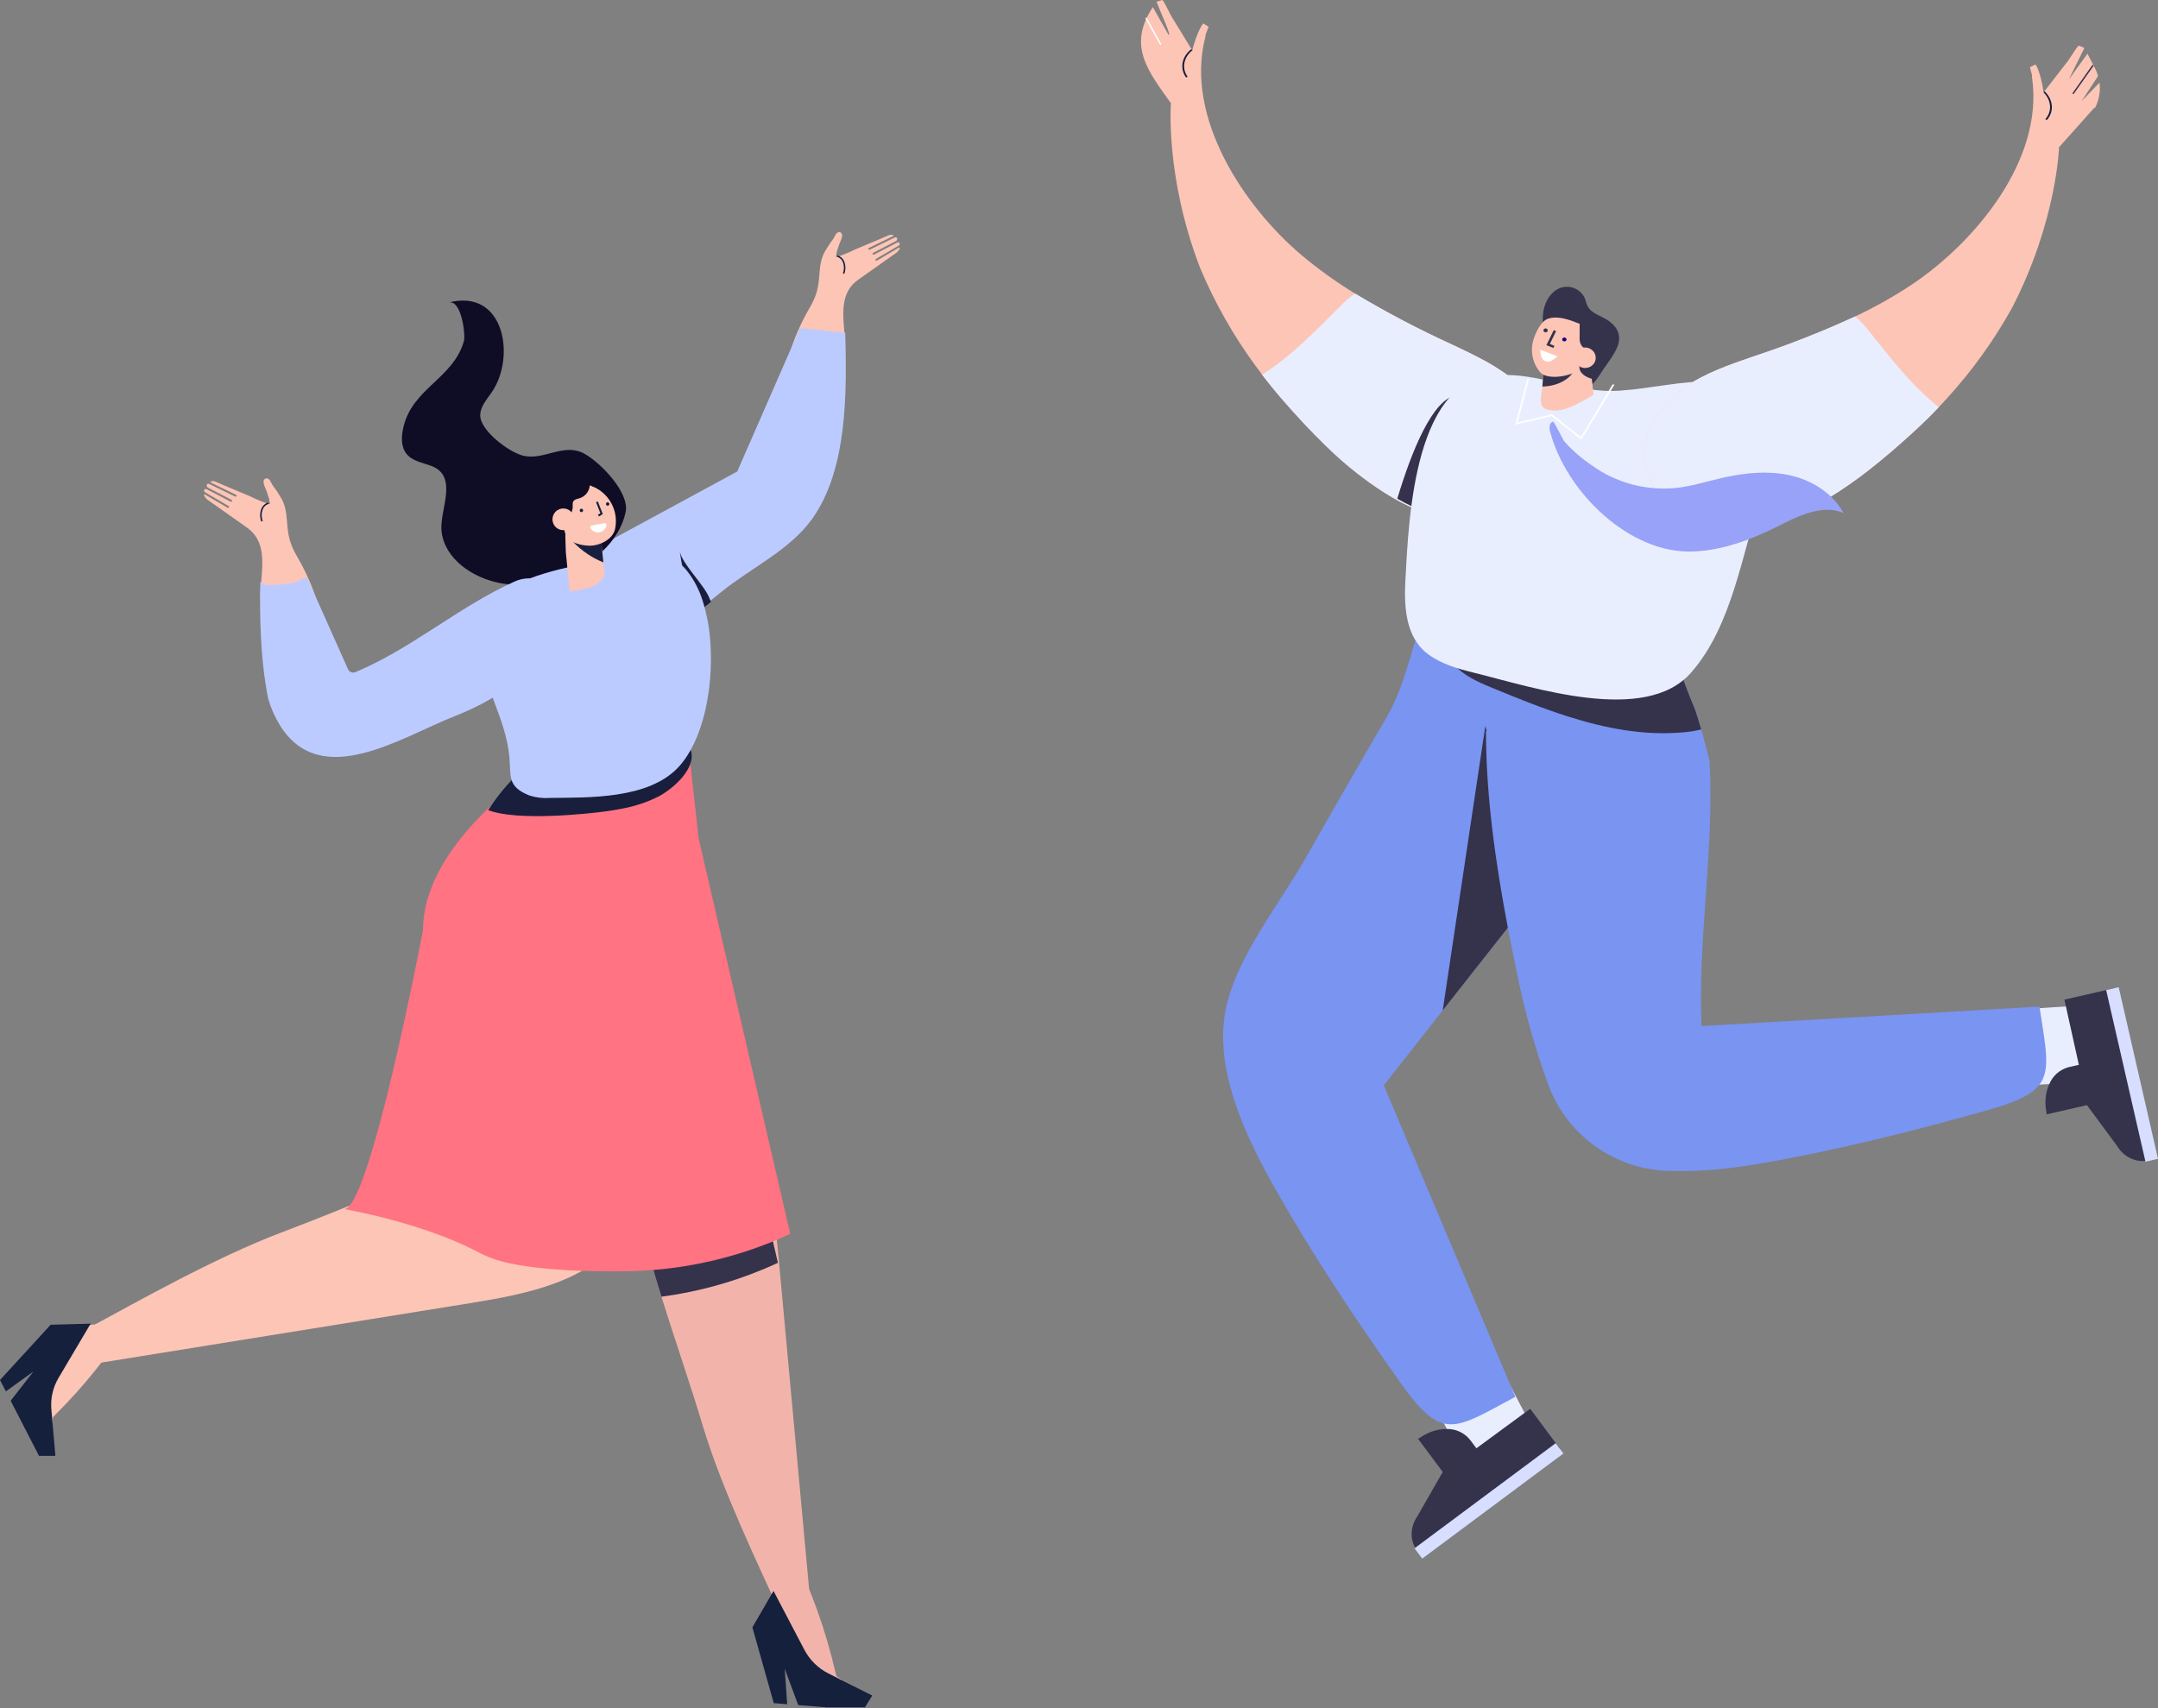 <svg width="240" height="190" viewBox="0 0 240 190" fill="none" xmlns="http://www.w3.org/2000/svg">
<rect x="0" y="0" width="240" height="190" fill="#808080" stroke="none"/>
<g clip-path="url(#clip0_2092_3673)">
<path d="M90.501 182.353C90.427 182.044 90.263 181.765 90.03 181.55C89.796 181.335 89.504 181.195 89.19 181.147C88.594 180.984 88.043 180.69 87.575 180.286C87.108 179.881 86.738 179.377 86.492 178.811C84.363 174.115 80.274 165.631 78.174 158.639C76.74 153.863 75.061 149.062 73.562 144.237C73.359 143.582 73.159 142.928 72.963 142.273C72.962 142.268 72.96 142.263 72.957 142.259C72.216 139.772 71.531 137.275 70.972 134.772C69.98 130.345 70.192 123.034 76.169 122.66C77.886 122.554 79.554 123.354 80.871 124.457C81.941 125.361 82.847 126.444 83.548 127.658C85.649 131.239 86.216 135.846 86.609 140.104C86.645 140.456 86.674 140.806 86.706 141.156C86.709 141.189 86.713 141.222 86.716 141.256C87.979 154.953 89.241 168.652 90.501 182.353Z" fill="#F2B4AA"/>
<path d="M86.514 140.463C85.973 140.714 85.43 140.956 84.88 141.184C81.257 142.694 77.451 143.72 73.56 144.236C73.356 143.582 73.157 142.927 72.961 142.272C72.96 142.267 72.958 142.262 72.955 142.258C72.214 139.771 71.529 137.274 70.97 134.771C69.978 130.344 70.19 123.033 76.168 122.659C77.884 122.553 79.552 123.353 80.869 124.456C81.939 125.36 82.845 126.443 83.546 127.657L86.514 140.463Z" fill="#35324C"/>
<path d="M95.234 188.951C95.237 188.953 95.241 188.954 95.245 188.955C95.236 188.96 95.227 188.962 95.219 188.967C95.063 189.117 94.877 189.231 94.673 189.301C94.142 189.475 93.566 189.452 93.051 189.235C91.364 189.241 89.625 188.975 88.72 187.73C88.18 186.986 88.087 186.055 87.958 185.169C87.907 184.847 87.853 184.52 87.785 184.197C87.609 183.231 87.24 182.311 86.701 181.491C86.362 181.005 85.933 180.56 85.746 180.012C85.629 179.641 85.599 179.247 85.659 178.862C85.694 178.579 85.749 178.298 85.824 178.022C85.885 177.774 85.958 177.53 86.044 177.291C86.219 176.696 86.559 176.162 87.024 175.752C87.19 175.619 87.376 175.512 87.574 175.435C87.909 175.323 88.267 175.295 88.616 175.355C88.965 175.414 89.294 175.558 89.574 175.775C89.626 175.898 89.68 176.023 89.729 176.148C89.91 176.576 90.085 177.004 90.254 177.431C90.265 177.455 90.274 177.479 90.282 177.504C91.145 179.703 91.877 181.951 92.474 184.236C92.616 184.772 92.747 185.307 92.871 185.844C92.902 185.965 92.928 186.089 92.964 186.214C92.984 186.285 92.999 186.353 93.024 186.423C93.377 186.71 93.759 186.958 94.165 187.163C94.751 187.456 95.494 187.809 95.48 188.421C95.469 188.623 95.381 188.813 95.234 188.951Z" fill="#F2B4AA"/>
<path d="M91.918 189.91L88.776 189.662L88.745 189.579L87.269 185.608L87.547 189.563L86.055 189.445L83.676 181.012L86.026 176.961L86.108 177.117L89.453 183.501C90.049 184.64 90.986 185.563 92.133 186.141L94.655 187.414L97.004 188.601L96.401 189.577L96.197 189.909L91.918 189.91Z" fill="#15203D"/>
<path d="M6.283 152.368L52.452 144.925C58.662 143.924 65.526 142.538 69.223 137.447C70.337 135.914 71.094 134.021 70.848 132.142C69.99 125.595 61.938 125.908 57.147 127.33C48.457 129.909 39.945 133.838 31.451 137.032C23.921 139.864 14.902 144.994 9.902 147.685C9.297 147.998 8.771 148.443 8.361 148.987C7.952 149.531 7.67 150.16 7.536 150.828C7.507 151.181 7.372 151.517 7.148 151.792C6.925 152.067 6.623 152.268 6.283 152.368Z" fill="#FDC5B6"/>
<path d="M4.937 160.706C4.937 160.708 4.937 160.714 4.939 160.717C4.931 160.712 4.925 160.706 4.916 160.701C4.718 160.651 4.532 160.557 4.373 160.427C3.967 160.085 3.698 159.607 3.616 159.082C2.767 157.72 2.112 156.18 2.666 154.825C2.999 154.015 3.704 153.475 4.356 152.927C4.591 152.725 4.829 152.518 5.056 152.301C5.748 151.676 6.308 150.917 6.701 150.07C6.871 149.536 7.112 149.027 7.42 148.558C7.662 148.277 7.965 148.056 8.306 147.912C8.553 147.799 8.808 147.703 9.069 147.626C9.299 147.551 9.533 147.488 9.77 147.437C10.339 147.281 10.941 147.29 11.506 147.461C11.697 147.529 11.876 147.625 12.038 147.747C12.296 147.963 12.498 148.239 12.625 148.55C12.751 148.862 12.799 149.201 12.764 149.535C12.691 149.64 12.617 149.744 12.54 149.847C12.285 150.208 12.026 150.564 11.765 150.914C11.751 150.935 11.736 150.955 11.72 150.973C10.373 152.771 8.922 154.488 7.373 156.114C7.01 156.497 6.643 156.87 6.271 157.24C6.188 157.325 6.101 157.409 6.018 157.5C5.972 157.551 5.924 157.6 5.879 157.653C5.823 158.082 5.814 158.515 5.851 158.946C5.908 159.567 5.993 160.345 5.492 160.639C5.323 160.732 5.124 160.756 4.937 160.706Z" fill="#FDC5B6"/>
<path d="M5.712 156.764C5.606 155.547 5.884 154.327 6.506 153.275L10.081 147.231L5.629 147.356L0 153.5L0.651 154.765L3.71 152.563L1.187 155.808L4.338 161.938L6.16 161.936L5.712 156.764Z" fill="#15203D"/>
<path d="M77.701 93.274L76.599 83.297L62.843 83.258L60.035 85.314C60.035 85.314 47.042 93.536 47.042 103.471C47.042 103.471 46.125 108.3 44.838 114.146C44.642 115.039 44.435 115.956 44.223 116.884C43.571 119.736 42.855 122.685 42.135 125.335C41.969 125.937 41.804 126.528 41.638 127.095C40.41 131.34 39.2 134.454 38.289 134.49C38.289 134.49 38.919 134.596 39.964 134.819H39.965C40.438 134.921 40.996 135.044 41.619 135.194C44.769 135.946 49.581 137.321 53.448 139.419C54.6 139.987 55.828 140.384 57.094 140.599C60.546 141.287 65.168 141.454 69.443 141.41C75.216 141.355 80.924 140.187 86.255 137.968C86.804 137.74 87.349 137.499 87.888 137.247L77.701 93.274Z" fill="#FF7382"/>
<path d="M76.876 84.602C76.674 85.555 75.925 86.552 74.987 87.367C74.917 87.43 74.844 87.491 74.771 87.551C74.346 87.908 73.889 88.227 73.408 88.504C72.088 89.19 70.673 89.674 69.209 89.941C68.594 90.067 67.972 90.166 67.35 90.252C65.292 90.535 57.502 91.353 54.299 90.114C54.613 89.622 54.947 89.141 55.3 88.669C57.84 85.283 61.574 82.501 65.691 81.599C66.854 81.442 68.025 81.344 69.199 81.307C69.887 81.283 70.576 81.277 71.259 81.285C72.445 81.244 73.629 81.401 74.762 81.75C76.602 82.416 77.115 83.482 76.876 84.602Z" fill="#191E3D"/>
<path d="M99.791 26.501C99.778 26.483 99.762 26.467 99.744 26.454C99.739 26.444 99.734 26.435 99.728 26.426L99.791 26.501Z" fill="#FDC5B6"/>
<path d="M88.035 41.897C90.006 44.285 93.819 41.302 93.976 39.102C94.165 36.459 92.787 32.992 95.456 31.104C96.799 30.154 98.143 29.205 99.486 28.256C99.746 28.106 99.955 27.882 100.085 27.611C100.006 27.552 100.066 27.597 99.987 27.538L97.531 28.981C97.517 28.989 97.501 28.994 97.486 28.996C97.47 28.998 97.454 28.997 97.438 28.992C97.414 28.983 97.393 28.968 97.378 28.946C97.371 28.935 97.365 28.922 97.363 28.908C97.361 28.894 97.361 28.88 97.365 28.867C97.368 28.853 97.374 28.84 97.382 28.829C97.391 28.818 97.401 28.809 97.414 28.802L99.949 27.314C99.992 27.29 100.024 27.252 100.042 27.207C100.059 27.161 100.059 27.111 100.043 27.065C100.035 27.042 100.022 27.021 100.005 27.004C99.988 26.986 99.968 26.973 99.945 26.964C99.922 26.954 99.898 26.951 99.874 26.952C99.849 26.953 99.825 26.959 99.804 26.97L97.204 28.317C97.177 28.331 97.146 28.333 97.117 28.325C97.09 28.317 97.067 28.299 97.053 28.275C97.046 28.263 97.041 28.25 97.039 28.236C97.038 28.222 97.039 28.208 97.043 28.195C97.047 28.181 97.053 28.169 97.062 28.159C97.071 28.148 97.082 28.139 97.095 28.133L99.627 26.821C99.66 26.805 99.689 26.783 99.712 26.756C99.736 26.728 99.754 26.696 99.765 26.662C99.776 26.627 99.78 26.591 99.776 26.555C99.773 26.519 99.762 26.484 99.745 26.452C99.71 26.423 99.668 26.405 99.623 26.4C99.579 26.395 99.533 26.402 99.493 26.422L96.721 27.773C96.695 27.785 96.665 27.787 96.637 27.779C96.609 27.771 96.586 27.752 96.572 27.728C96.565 27.715 96.561 27.702 96.559 27.688C96.558 27.674 96.56 27.66 96.564 27.646C96.569 27.633 96.576 27.621 96.585 27.61C96.594 27.6 96.606 27.591 96.619 27.586L99.321 26.268C99.334 26.261 99.344 26.25 99.351 26.237C99.357 26.224 99.36 26.21 99.358 26.196C99.356 26.181 99.35 26.168 99.34 26.157C99.33 26.147 99.317 26.139 99.303 26.136C99.145 26.097 98.98 26.111 98.83 26.175C97.597 26.709 96.353 27.222 95.115 27.741C94.498 28.048 93.861 28.314 93.209 28.537C93.127 28.563 93.042 28.575 92.957 28.573C93.002 28.39 93.036 28.205 93.057 28.019C93.141 27.729 93.249 27.441 93.334 27.181C93.431 26.884 93.805 26.266 93.591 25.957C93.559 25.907 93.513 25.866 93.458 25.842C93.403 25.818 93.343 25.811 93.284 25.821C92.958 25.86 92.869 26.292 92.707 26.514C92.344 26.999 92.01 27.505 91.707 28.03C91.109 29.129 91.19 30.299 91.029 31.488C90.859 32.743 90.485 33.492 89.824 34.624C89.085 35.892 86.977 40.202 87.875 41.669C87.923 41.749 87.976 41.825 88.035 41.897Z" fill="#FDC5B6"/>
<path d="M93.893 30.466L93.741 30.407C93.904 29.978 93.893 29.502 93.708 29.081C93.65 28.957 93.565 28.847 93.461 28.758C93.356 28.668 93.234 28.602 93.102 28.564L93.15 28.414C93.303 28.459 93.445 28.535 93.567 28.639C93.688 28.742 93.787 28.87 93.856 29.014C93.958 29.241 94.013 29.487 94.02 29.736C94.026 29.985 93.983 30.233 93.893 30.466Z" fill="#171F3D"/>
<path d="M90.292 57.758C87.811 61.197 83.573 63.138 80.27 65.803C79.92 66.084 79.57 66.367 79.22 66.649C78.795 66.993 78.37 67.337 77.944 67.681L76.204 69.083L73.49 71.273C72.566 72.019 71.448 72.488 70.268 72.626C69.088 72.765 67.893 72.566 66.82 72.054C65.748 71.542 64.843 70.737 64.208 69.732C63.574 68.727 63.236 67.563 63.234 66.375C63.234 65.861 63.297 65.349 63.419 64.85C63.48 64.601 63.555 64.355 63.646 64.115C63.724 63.91 63.813 63.71 63.912 63.514C64.27 62.8 64.764 62.163 65.367 61.638C65.724 61.325 66.115 61.053 66.532 60.827L66.929 60.612L68.368 59.832L79.041 54.046L81.991 52.446L88.097 38.484L88.948 36.537L88.955 36.521L88.969 36.491L93.914 37.014L93.947 37.017C93.967 36.996 93.985 36.974 94.002 36.951C94.178 43.553 94.284 52.225 90.292 57.758Z" fill="#BCCBFF"/>
<path d="M62.44 64.091C65.843 62.815 68.862 60.305 69.579 56.972C70.047 54.796 66.773 51.432 64.964 50.452C62.665 49.206 60.446 51.289 58.121 50.671C56.562 50.257 53.391 47.893 53.407 46.188C53.416 45.214 54.147 44.424 54.697 43.62C57.391 39.685 56.089 32.041 49.89 33.653C51.322 33.28 51.792 37.246 51.592 37.942C50.392 42.156 45.81 43.173 44.839 47.624C44.626 48.603 44.587 49.726 45.223 50.501C45.883 51.307 47.027 51.464 48 51.839C51.046 53.013 48.842 56.782 49.105 59.102C49.453 62.176 52.548 64.265 55.585 64.854C57.646 65.255 60.131 64.957 62.44 64.091Z" fill="#0F0C26"/>
<path d="M22.971 53.914C22.985 53.896 23.001 53.88 23.019 53.866C23.024 53.856 23.029 53.846 23.035 53.837L22.971 53.914Z" fill="#FDC5B6"/>
<path d="M35.117 69.824C33.08 72.29 29.141 69.209 28.978 66.935C28.784 64.205 30.207 60.622 27.449 58.672C26.061 57.69 24.673 56.709 23.285 55.73C23.016 55.575 22.801 55.342 22.666 55.063C22.748 55.002 22.686 55.048 22.768 54.987L25.306 56.478C25.32 56.487 25.336 56.492 25.352 56.494C25.369 56.496 25.385 56.495 25.401 56.49C25.426 56.481 25.448 56.464 25.463 56.442C25.471 56.431 25.476 56.417 25.479 56.403C25.481 56.389 25.481 56.374 25.478 56.36C25.474 56.346 25.468 56.333 25.459 56.322C25.451 56.31 25.44 56.301 25.427 56.294L22.808 54.756C22.764 54.732 22.73 54.693 22.713 54.646C22.695 54.599 22.694 54.548 22.711 54.5C22.719 54.477 22.733 54.455 22.75 54.437C22.768 54.418 22.789 54.404 22.812 54.395C22.836 54.385 22.861 54.381 22.886 54.382C22.912 54.384 22.936 54.39 22.959 54.402L25.645 55.793C25.673 55.806 25.704 55.809 25.734 55.801C25.762 55.793 25.786 55.774 25.801 55.749C25.808 55.737 25.813 55.723 25.815 55.709C25.816 55.695 25.815 55.68 25.811 55.667C25.807 55.653 25.8 55.64 25.791 55.629C25.782 55.618 25.77 55.609 25.757 55.603L23.141 54.248C23.107 54.231 23.077 54.209 23.053 54.18C23.028 54.152 23.01 54.119 22.998 54.083C22.987 54.048 22.983 54.01 22.986 53.973C22.99 53.935 23.001 53.899 23.019 53.867C23.055 53.837 23.099 53.818 23.145 53.813C23.191 53.807 23.238 53.815 23.28 53.836L26.144 55.231C26.171 55.244 26.202 55.246 26.231 55.238C26.259 55.229 26.283 55.21 26.298 55.184C26.305 55.172 26.308 55.158 26.31 55.143C26.311 55.129 26.309 55.115 26.305 55.101C26.3 55.088 26.293 55.075 26.283 55.064C26.274 55.054 26.262 55.045 26.249 55.039L23.457 53.677C23.443 53.671 23.431 53.66 23.423 53.647C23.415 53.633 23.412 53.618 23.414 53.602C23.416 53.587 23.423 53.572 23.434 53.561C23.446 53.55 23.46 53.543 23.476 53.541C23.638 53.501 23.81 53.515 23.964 53.582C25.24 54.133 26.524 54.664 27.803 55.199C28.441 55.517 29.099 55.792 29.772 56.022C29.857 56.049 29.945 56.061 30.033 56.058C29.986 55.869 29.951 55.678 29.929 55.485C29.843 55.186 29.73 54.889 29.643 54.62C29.543 54.313 29.157 53.674 29.378 53.356C29.41 53.303 29.459 53.261 29.515 53.236C29.572 53.211 29.635 53.203 29.696 53.214C30.032 53.254 30.125 53.7 30.292 53.93C30.668 54.431 31.013 54.954 31.326 55.496C31.943 56.63 31.859 57.841 32.026 59.07C32.203 60.366 32.588 61.14 33.271 62.31C34.035 63.619 36.213 68.073 35.284 69.589C35.234 69.671 35.178 69.75 35.117 69.824Z" fill="#FDC5B6"/>
<path d="M29.063 58.013L29.221 57.952C29.052 57.508 29.063 57.016 29.254 56.582C29.314 56.453 29.402 56.339 29.51 56.247C29.618 56.155 29.744 56.087 29.881 56.048L29.831 55.893C29.673 55.939 29.526 56.018 29.4 56.125C29.275 56.231 29.173 56.363 29.101 56.512C28.996 56.747 28.939 57.001 28.932 57.258C28.926 57.516 28.97 57.772 29.063 58.013Z" fill="#171F3D"/>
<path d="M59.009 64.334C58.39 64.307 57.773 64.429 57.211 64.692C50.995 67.497 45.81 72.133 39.525 74.765L39.519 74.767C39.37 74.83 39.202 74.832 39.052 74.773C38.901 74.715 38.779 74.6 38.711 74.453L34.155 64.235C33.937 64.31 33.717 64.375 33.495 64.432C32.748 65.028 31.116 65.017 30.235 65.066C30.022 65.102 29.804 65.096 29.594 65.046C29.384 64.997 29.186 64.905 29.012 64.778C28.992 64.756 28.973 64.734 28.955 64.71C28.863 68.121 28.926 73.319 29.837 77.764C30.139 78.785 30.573 79.763 31.129 80.671C35.685 88 44.601 82.002 50.576 79.659C50.815 79.566 51.053 79.468 51.29 79.368C54.313 78.095 57.212 76.376 59.129 73.799C60.413 72.066 63.279 64.587 59.009 64.334Z" fill="#BCCBFF"/>
<path d="M75.542 70.74C75.52 70.787 75.497 70.832 75.475 70.878C76.361 70.369 77.273 69.906 78.208 69.491C78.096 68.98 77.957 68.474 77.793 67.977C78.219 67.633 78.644 67.289 79.069 66.945C78.996 66.768 78.918 66.588 78.838 66.401C78.23 64.978 75.859 62.695 75.601 61.34C75.788 62.639 76.046 63.808 76.213 64.939C76.49 66.413 76.435 67.93 76.052 69.379C75.919 69.846 75.748 70.301 75.542 70.74Z" fill="#191E3D"/>
<path d="M75.513 85.263C72.195 88.917 65.483 88.702 61.111 88.754C60.35 88.811 59.585 88.716 58.86 88.477C56.365 87.469 56.847 86.303 56.65 84.183C56.437 81.936 55.67 79.96 54.938 77.993C53.952 75.342 53.031 72.709 53.638 69.455C54.158 66.672 56.724 65.082 59.708 64.057C60.804 63.69 61.918 63.381 63.047 63.132C63.149 63.109 63.248 63.086 63.35 63.064C64.664 62.773 65.935 62.54 67.036 62.317C67.489 62.225 67.913 62.133 68.299 62.041C70.401 61.537 72.713 61.053 74.641 62.032C75.365 62.417 75.997 62.956 76.492 63.611C76.879 64.113 77.215 64.651 77.496 65.219C77.739 65.709 77.947 66.216 78.118 66.736L78.123 66.75C78.637 68.373 78.938 70.056 79.02 71.756C79.316 76.703 78.18 82.328 75.513 85.263Z" fill="#BCCBFF"/>
<path d="M63.349 65.687L63.393 65.765C65.335 65.511 66.665 65.27 67.246 63.927L66.814 59.725L64.612 59.579L64.428 59.567L64.424 59.569L63.17 59.486L62.867 59.468L62.87 59.558L62.926 61.355V61.418L63.349 65.687Z" fill="#FDC5B6"/>
<path d="M63.238 59.717C64.27 60.972 65.6 61.949 67.105 62.558L66.822 59.793L64.786 59.749L64.589 59.746H64.584L63.238 59.717Z" fill="#171F3D"/>
<path d="M67.395 55.147C67.207 54.938 66.998 54.75 66.77 54.586C66.735 54.56 66.699 54.537 66.662 54.511C66.066 54.11 65.397 53.832 64.692 53.693C64.469 53.883 64.194 54.001 63.903 54.035C61.758 54.327 62.228 56.383 62.608 58.256C62.567 58.298 62.533 58.346 62.507 58.398C62.712 58.575 62.807 59.252 62.963 59.682C63.041 59.76 63.117 59.839 63.192 59.918C63.256 59.986 63.317 60.06 63.38 60.131C64.09 60.512 64.885 60.708 65.691 60.701C66.754 60.66 68.114 60.007 68.397 58.88C68.543 58.223 68.528 57.54 68.353 56.891C68.179 56.241 67.85 55.643 67.395 55.147Z" fill="#FDC5B6"/>
<path d="M66.609 57.446L66.495 57.261L66.771 57.092L66.287 55.859L66.489 55.78L67.039 57.182L66.609 57.446Z" fill="#15203D"/>
<path d="M67.65 56.237C67.697 56.218 67.735 56.182 67.755 56.135C67.775 56.089 67.776 56.036 67.758 55.989C67.74 55.942 67.703 55.904 67.657 55.883C67.61 55.863 67.558 55.862 67.51 55.88C67.463 55.899 67.425 55.935 67.405 55.982C67.385 56.028 67.383 56.081 67.401 56.128C67.42 56.175 67.457 56.213 67.503 56.234C67.55 56.254 67.603 56.255 67.65 56.237Z" fill="#171F3D"/>
<path d="M64.732 56.952C64.779 56.933 64.817 56.896 64.837 56.85C64.858 56.803 64.859 56.751 64.841 56.703C64.822 56.656 64.785 56.618 64.739 56.598C64.692 56.578 64.64 56.577 64.592 56.595C64.545 56.614 64.507 56.65 64.487 56.697C64.466 56.743 64.465 56.796 64.484 56.843C64.502 56.89 64.539 56.928 64.585 56.949C64.632 56.969 64.685 56.97 64.732 56.952Z" fill="#171F3D"/>
<path d="M67.856 54.258C67.638 54.354 67.403 54.403 67.165 54.4C66.618 54.362 66.084 54.215 65.595 53.968C65.573 54.309 65.445 54.634 65.229 54.898C65.013 55.162 64.721 55.352 64.392 55.442C64.246 55.471 64.103 55.517 63.967 55.579C63.552 55.815 63.743 56.179 63.683 56.531C63.578 57.047 63.422 57.551 63.216 58.036C63.048 58.569 62.758 59.055 62.368 59.454C62.169 59.65 61.916 59.781 61.642 59.831C61.368 59.88 61.085 59.846 60.83 59.732C60.511 59.528 60.279 59.212 60.181 58.846C59.426 56.515 61.577 53.67 63.876 53.332C65.219 53.179 66.575 53.478 67.728 54.183C67.771 54.207 67.813 54.231 67.856 54.258Z" fill="#0F0C26"/>
<path d="M61.525 58.206C61.612 58.428 61.763 58.62 61.959 58.756C62.155 58.893 62.387 58.968 62.626 58.972C62.865 58.977 63.099 58.91 63.3 58.782C63.501 58.653 63.66 58.467 63.755 58.248C63.851 58.029 63.879 57.787 63.837 57.552C63.795 57.317 63.684 57.1 63.518 56.928C63.353 56.755 63.14 56.636 62.907 56.586C62.673 56.535 62.43 56.554 62.208 56.641C62.06 56.699 61.925 56.785 61.811 56.895C61.697 57.005 61.606 57.137 61.542 57.282C61.479 57.427 61.445 57.584 61.442 57.742C61.439 57.901 61.467 58.059 61.525 58.206Z" fill="#FDC5B6"/>
<path d="M67.25 58.193C67.276 58.188 67.303 58.189 67.329 58.196C67.355 58.203 67.378 58.217 67.398 58.235C67.418 58.253 67.433 58.275 67.442 58.3C67.452 58.325 67.456 58.352 67.453 58.379C67.428 58.582 67.339 58.772 67.199 58.921C67.059 59.07 66.874 59.17 66.673 59.206C66.472 59.243 66.265 59.215 66.081 59.126C65.897 59.036 65.747 58.891 65.652 58.71C65.639 58.686 65.633 58.659 65.633 58.632C65.633 58.605 65.639 58.579 65.651 58.554C65.663 58.53 65.68 58.509 65.702 58.493C65.724 58.477 65.749 58.466 65.775 58.462L67.25 58.193Z" fill="white"/>
<path d="M220.887 120.974L218.436 112.691L233.386 111.71L232.035 120.347L220.887 120.974Z" fill="#E9EEFF"/>
<path d="M237.064 128.305C237.149 128.293 237.234 128.278 237.318 128.259C237.234 128.279 237.15 128.293 237.064 128.305Z" fill="#F8BD6C"/>
<path d="M238.76 129.106C238.736 129.11 238.712 129.113 238.689 129.116C238.634 129.123 238.579 129.129 238.524 129.134C238.498 129.136 238.472 129.138 238.446 129.14C238.387 129.143 238.329 129.144 238.271 129.144C238.251 129.144 238.232 129.144 238.212 129.144C238.138 129.142 238.063 129.138 237.989 129.13C237.963 129.128 237.938 129.124 237.913 129.12C237.863 129.115 237.814 129.108 237.766 129.099C237.732 129.094 237.699 129.087 237.667 129.08C237.626 129.072 237.586 129.063 237.547 129.053C237.507 129.043 237.476 129.036 237.439 129.025L237.426 129.022C237.416 129.019 237.407 129.015 237.397 129.012C237.317 128.988 237.238 128.961 237.159 128.93L237.095 128.904C237.024 128.875 236.955 128.844 236.887 128.81C236.864 128.799 236.842 128.788 236.821 128.776C236.747 128.738 236.676 128.696 236.606 128.653C236.592 128.644 236.577 128.636 236.563 128.627C236.48 128.573 236.398 128.515 236.319 128.454C236.303 128.441 236.287 128.426 236.27 128.413C236.211 128.365 236.152 128.314 236.093 128.261C236.067 128.237 236.041 128.211 236.015 128.185C235.969 128.14 235.924 128.093 235.88 128.045C235.853 128.016 235.827 127.987 235.802 127.957C235.758 127.906 235.716 127.852 235.675 127.798C235.653 127.77 235.631 127.742 235.61 127.713C235.551 127.629 235.492 127.543 235.439 127.452L232.098 122.926L227.597 123.957L227.607 123.947C227.617 123.86 227.61 123.773 227.586 123.689C227.53 123.398 227.497 123.103 227.487 122.806C227.474 122.413 227.505 122.02 227.579 121.634C227.645 121.289 227.749 120.954 227.89 120.633C228.075 120.163 228.369 119.744 228.746 119.408C229.124 119.073 229.574 118.831 230.063 118.702L231.193 118.443H231.198L229.591 111.192L233.244 110.355L235.007 109.951L239.362 128.971L238.99 129.061C238.914 129.079 238.837 129.094 238.76 129.106Z" fill="#35324C"/>
<path d="M235.629 109.807L234.234 110.127L238.606 129.216L240.001 128.896L235.629 109.807Z" fill="#D7DEFF"/>
<path d="M157.717 152.679L164.309 147.097L171.231 160.388L162.783 162.631L157.717 152.679Z" fill="#E9EEFF"/>
<path d="M157.529 170.443C157.574 170.516 157.622 170.588 157.674 170.656L158.369 171.59L157.674 170.657C157.621 170.588 157.574 170.516 157.529 170.443Z" fill="#F8BD6C"/>
<path d="M157.479 172.317C157.466 172.296 157.454 172.276 157.444 172.256C157.415 172.208 157.387 172.16 157.36 172.112C157.348 172.089 157.336 172.066 157.325 172.043C157.298 171.991 157.273 171.937 157.25 171.884C157.243 171.866 157.234 171.849 157.226 171.831C157.198 171.762 157.172 171.692 157.149 171.621C157.141 171.597 157.134 171.572 157.127 171.547C157.112 171.5 157.099 171.452 157.087 171.405C157.079 171.372 157.071 171.34 157.064 171.307C157.055 171.266 157.048 171.226 157.041 171.186C157.034 171.146 157.028 171.113 157.023 171.076L157.021 171.062C157.021 171.052 157.021 171.042 157.018 171.033C157.008 170.95 157.001 170.866 156.997 170.781C156.997 170.758 156.997 170.735 156.997 170.711C156.995 170.635 156.996 170.559 157 170.482C157 170.457 157.002 170.433 157.003 170.408C157.009 170.326 157.018 170.244 157.03 170.16C157.032 170.144 157.034 170.127 157.036 170.111C157.052 170.013 157.072 169.915 157.097 169.818C157.102 169.797 157.109 169.777 157.114 169.757C157.135 169.682 157.157 169.609 157.182 169.535C157.194 169.5 157.208 169.466 157.22 169.432C157.244 169.372 157.268 169.312 157.294 169.252C157.31 169.217 157.326 169.181 157.343 169.146C157.373 169.086 157.404 169.026 157.437 168.966C157.455 168.935 157.471 168.904 157.489 168.873C157.542 168.784 157.597 168.696 157.658 168.61L160.454 163.728L157.697 160.024L157.71 160.029C157.794 160.003 157.871 159.961 157.937 159.905C158.182 159.737 158.439 159.588 158.706 159.46C159.06 159.289 159.432 159.158 159.816 159.07C160.157 158.991 160.506 158.951 160.857 158.951C161.361 158.932 161.863 159.031 162.322 159.242C162.781 159.452 163.184 159.767 163.499 160.162L164.191 161.092L164.194 161.096L170.181 156.703L172.419 159.711L173.499 161.162L157.846 172.815L157.614 172.51C157.566 172.447 157.522 172.382 157.479 172.317Z" fill="#35324C"/>
<path d="M173.016 160.528L157.314 172.22L158.169 173.368L173.871 161.677L173.016 160.528Z" fill="#D7DEFF"/>
<path d="M187.448 78.735C187.389 79.733 187.327 80.745 187.215 81.746C187.206 81.833 187.196 81.921 187.185 82.009C187.019 83.825 186.502 85.591 185.663 87.21C184.39 89.497 182.272 91.142 180.108 92.643C179.857 92.82 179.603 92.99 179.352 93.161C179.281 93.209 179.21 93.259 179.137 93.307C176.763 94.919 174.849 95.928 173.056 97.306C172.883 97.437 172.712 97.572 172.542 97.712L172.455 97.785C171.384 98.678 170.417 99.687 169.569 100.794C168.948 101.597 168.322 102.397 167.693 103.195C167.117 103.93 166.539 104.665 165.959 105.399C165.164 106.403 164.371 107.407 163.578 108.413L160.45 112.393L159.826 113.187L158.486 114.889L155.063 119.244L153.901 120.723L168.527 155.369C161.71 159.014 160.424 160.401 155.756 153.814C150.915 146.983 146.101 139.778 141.969 132.497C138.663 126.669 134.845 118.896 136.375 111.993C137.637 106.312 142.377 100.43 145.252 95.357C148.171 90.201 151.125 85.064 154.115 79.947C156.422 75.999 156.809 72.307 158.486 68.177L159.706 68.351L164.72 69.065C168.358 70.133 172 71.194 175.643 72.248C177.103 72.671 179.195 72.922 181.214 73.368C183.844 73.946 186.351 74.857 187.171 76.903C187.398 77.485 187.493 78.111 187.448 78.735Z" fill="#7994F1"/>
<path d="M180.107 92.642C179.857 92.819 179.603 92.99 179.352 93.161C179.281 93.209 179.21 93.258 179.137 93.307C176.762 94.919 174.848 95.928 173.056 97.305C172.883 97.436 172.711 97.572 172.541 97.712C172.513 97.735 172.484 97.76 172.455 97.783C171.384 98.676 170.417 99.686 169.569 100.793C167.59 103.345 165.576 105.872 163.58 108.412L160.451 112.391L165.192 80.748L166.397 85.689L180.107 92.642Z" fill="#35324C"/>
<path d="M221.076 123.477C213.017 125.751 204.618 127.871 196.375 129.32C192.583 129.987 188.896 130.402 185.234 130.228C182.397 130.087 179.662 129.126 177.359 127.461C175.057 125.797 173.287 123.5 172.262 120.85C170.732 116.698 169.533 112.432 168.676 108.092C168.339 106.48 168.009 104.845 167.695 103.195C166.327 96.003 165.262 88.526 165.262 81.336C169.444 80.443 171.337 81.599 173.91 79.985C174.042 79.903 174.176 79.814 174.311 79.715C174.324 79.706 174.338 79.695 174.351 79.684C175.303 78.952 176.161 78.106 176.908 77.165C178.012 75.835 179.303 74.459 180.775 73.605C180.921 73.52 181.069 73.441 181.217 73.369C181.783 73.08 182.393 72.886 183.021 72.795C183.392 72.744 183.767 72.736 184.14 72.769C184.206 72.775 184.272 72.783 184.337 72.792C185.031 72.89 185.696 73.137 186.286 73.516C186.302 73.546 186.319 73.574 186.334 73.605C186.582 74.096 186.815 74.593 187.039 75.093C187.467 76.351 187.953 77.59 188.47 78.822C188.488 78.863 188.505 78.903 188.521 78.944C188.764 79.668 188.99 80.397 189.203 81.133C189.301 81.471 189.396 81.811 189.488 82.152C189.717 82.979 189.928 83.81 190.129 84.642C190.667 94.306 188.823 104.46 189.229 114.038L189.286 114.128L226.82 111.966C227.969 119.612 228.845 121.29 221.076 123.477Z" fill="#7994F1"/>
<path d="M177.207 77.041C177.193 77.032 177.182 77.02 177.174 77.006C177.165 76.992 177.161 76.977 177.16 76.96C177.16 76.911 177.177 76.939 177.207 77.041Z" fill="#7994F1"/>
<path d="M127.233 6.537C127.795 8.181 128.985 9.743 130.222 11.477C130.222 11.477 129.57 19.671 133.468 29.799C135.084 33.65 137.148 37.299 139.615 40.669C139.863 41.008 140.111 41.343 140.366 41.676C141.118 42.662 141.9 43.621 142.711 44.553C144.197 46.261 145.765 47.952 147.419 49.559C151.982 53.995 159.311 59.438 166.026 57.477C169.356 56.506 172.183 53.518 172.35 50.054C172.489 47.204 170.883 44.496 168.745 42.606C166.608 40.716 163.974 39.499 161.395 38.281C157.73 36.609 154.163 34.733 150.71 32.66C148.635 31.391 146.657 29.972 144.791 28.414C138.324 22.959 131.783 13.079 134.026 4.198C134.064 4.078 134.084 3.953 134.082 3.827L134.23 3.455L134.416 2.986L133.826 2.605C133.826 2.605 133.214 3.237 132.604 5.568C132.602 5.579 132.598 5.591 132.596 5.604L132.55 5.529L130.443 2.082C130.235 1.844 129.473 0.12 129.269 -0.001L128.624 0.194C129.129 1.533 130.345 4.097 129.949 3.862L128.215 0.792C126.746 2.994 126.643 4.811 127.233 6.537Z" fill="#FDC5B6"/>
<path d="M131.906 8.616C131.179 7.623 131.42 6.305 132.479 5.478L132.626 5.58C131.626 6.36 131.398 7.607 132.085 8.543L131.906 8.616Z" fill="#171F3D"/>
<path d="M129.161 4.922L127.516 1.952L127.379 2.028L129.029 5.009C129.073 4.979 129.117 4.95 129.161 4.922Z" fill="white"/>
<path d="M172.351 50.053C172.184 53.518 169.357 56.506 166.027 57.478C163.519 58.211 160.926 57.91 158.423 57.014C157.209 56.572 156.036 56.023 154.919 55.374C152.191 53.749 149.672 51.796 147.419 49.559C145.765 47.951 144.197 46.262 142.711 44.553C141.901 43.622 141.119 42.663 140.365 41.675C143.602 39.635 146.292 36.818 149.04 34.074C149.54 33.54 150.101 33.066 150.71 32.66C154.163 34.733 157.731 36.61 161.395 38.281C163.975 39.5 166.61 40.714 168.746 42.606C170.881 44.498 172.49 47.204 172.351 50.053Z" fill="#E9EEFF"/>
<path d="M163.197 82.586L163.147 82.7C163.125 82.619 163.113 82.577 163.113 82.577C163.142 82.578 163.17 82.581 163.197 82.586Z" fill="#7994F1"/>
<path d="M161.987 43.959C160.91 48.351 159.82 52.687 158.797 57.061C157.62 56.632 156.482 56.099 155.398 55.47C156.989 50.194 159.322 44.362 161.987 43.959Z" fill="#36314C"/>
<path d="M189.204 81.134C188.673 81.27 188.133 81.365 187.588 81.418C187.474 81.43 187.361 81.442 187.247 81.453C182.852 81.861 178.535 81.016 174.351 79.685C171.557 78.799 168.823 77.693 166.168 76.6C164.864 76.064 163.536 75.514 162.495 74.665C158.554 71.452 161.874 69.505 165.511 69.298C166.15 69.26 166.79 69.278 167.425 69.352C171.064 70.246 174.705 71.133 178.349 72.014C179.593 72.314 181.295 72.51 183.021 72.794C183.321 72.842 183.623 72.894 183.92 72.95C184.057 72.893 184.197 72.84 184.336 72.791C185.031 72.889 185.696 73.136 186.286 73.515C186.302 73.545 186.319 73.573 186.333 73.603C186.582 74.095 186.814 74.592 187.038 75.092C187.466 76.35 187.953 77.589 188.469 78.821C188.487 78.862 188.505 78.902 188.521 78.943C188.765 79.669 188.991 80.4 189.204 81.134Z" fill="#35324C"/>
<path d="M197.117 47.467C196.756 45.584 195.695 43.805 193.976 43.014C192.936 42.536 191.761 42.456 190.617 42.427C186.966 42.336 183.653 43.226 180.055 43.461C175.69 43.744 171.749 41.751 167.631 41.714C167.373 41.711 167.12 41.707 166.876 41.701C157.271 41.458 156.682 57.621 156.304 64.422V64.43C156.142 67.367 156.256 70.84 158.81 72.756C160.286 73.863 162.111 74.38 163.902 74.822C170.583 76.474 182.981 80.627 188.074 74.816C192.699 69.538 193.709 61.536 195.915 55.113C196.646 52.986 197.358 50.788 197.246 48.539C197.228 48.179 197.185 47.82 197.117 47.467Z" fill="#E9EEFF"/>
<path d="M179.53 39.279C180.193 38.125 180.479 36.883 179.002 35.757C178.197 35.143 177.032 34.952 176.559 34.046C176.401 33.742 176.346 33.396 176.208 33.083C175.963 32.607 175.551 32.238 175.052 32.045C174.552 31.852 173.999 31.849 173.498 32.037C172.53 32.411 171.903 33.399 171.682 34.444C171.128 37.053 172.793 39.881 174.916 41.466C177.154 43.137 176.773 43.4 178.354 41.027C178.712 40.49 179.175 39.897 179.53 39.279Z" fill="#35324C"/>
<path d="M177.228 43.927C177.163 43.971 177.095 44.009 177.023 44.04C175.546 44.855 173.769 46.071 172.003 45.534C170.995 45.227 171.468 43.789 171.53 42.994L171.789 39.714L171.868 38.702L176.688 39.082L177.228 43.927Z" fill="#FDC5B6"/>
<path d="M175.32 39.992L175.284 40.434C175.258 40.729 175.17 41.016 175.025 41.274C174.474 42.275 173.117 42.965 171.531 42.993L171.79 39.714L175.32 39.992Z" fill="#35324C"/>
<path d="M172.097 35.475C172.141 35.455 172.187 35.439 172.233 35.425C173.924 34.932 176.113 36.345 177.688 36.808C177.67 36.912 177.646 37.015 177.615 37.117L176.582 40.429C176.532 40.579 176.503 40.734 176.494 40.89C176.434 40.926 176.377 40.961 176.321 40.999C176.247 40.971 176.163 40.941 176.065 40.912C175.332 41.524 173.071 42.321 171.63 41.681C171.428 41.564 171.256 41.402 171.127 41.208C170.767 40.724 170.526 40.161 170.424 39.567C170.322 38.972 170.362 38.361 170.541 37.785C170.776 37.019 171.321 35.812 172.097 35.475Z" fill="#FDC5B6"/>
<path d="M175.68 35.521L175.676 37.722C175.673 37.882 175.701 38.042 175.759 38.191C175.817 38.34 175.905 38.476 176.016 38.592C176.127 38.707 176.26 38.799 176.407 38.863C176.554 38.927 176.712 38.961 176.873 38.963L178.072 38.958L178.716 35.913L176.772 35.518L175.68 35.521Z" fill="#35324C"/>
<path d="M175.568 39.196L175.655 40.919C175.682 41.497 176.342 42.003 177.215 42.171L177.456 39.114L175.568 39.196Z" fill="#35324C"/>
<path d="M175.655 40.743C175.875 40.965 176.171 41.095 176.482 41.106C176.794 41.116 177.098 41.007 177.332 40.8C177.445 40.7 177.536 40.578 177.6 40.441C177.664 40.304 177.699 40.156 177.704 40.005C177.708 39.854 177.682 39.703 177.626 39.563C177.571 39.422 177.487 39.295 177.381 39.188C177.161 38.966 176.865 38.836 176.554 38.826C176.242 38.815 175.938 38.925 175.704 39.131C175.591 39.232 175.5 39.354 175.436 39.491C175.372 39.627 175.337 39.776 175.333 39.927C175.328 40.078 175.354 40.228 175.41 40.368C175.465 40.509 175.549 40.636 175.655 40.743Z" fill="#35324C"/>
<path d="M175.419 40.569C175.638 40.791 175.934 40.921 176.246 40.932C176.558 40.942 176.862 40.833 177.096 40.627C177.209 40.526 177.3 40.404 177.364 40.267C177.428 40.13 177.463 39.982 177.467 39.831C177.472 39.68 177.446 39.53 177.39 39.389C177.335 39.249 177.251 39.121 177.145 39.014C176.925 38.792 176.629 38.663 176.317 38.652C176.006 38.642 175.702 38.751 175.468 38.957C175.355 39.058 175.264 39.18 175.2 39.317C175.136 39.454 175.101 39.602 175.096 39.753C175.092 39.904 175.118 40.054 175.173 40.194C175.229 40.335 175.313 40.462 175.419 40.569Z" fill="#FDC5B6"/>
<path d="M172.759 38.703L171.982 38.391L172.798 36.725L173.061 36.831L172.362 38.26L172.875 38.465L172.759 38.703Z" fill="#35324C"/>
<path d="M171.795 36.946C171.768 36.936 171.743 36.92 171.721 36.9C171.7 36.88 171.683 36.856 171.671 36.829C171.66 36.802 171.654 36.773 171.654 36.744C171.655 36.714 171.661 36.685 171.673 36.659C171.703 36.604 171.752 36.563 171.81 36.543C171.869 36.523 171.933 36.525 171.99 36.549C172.017 36.559 172.043 36.575 172.064 36.595C172.085 36.615 172.102 36.639 172.114 36.666C172.125 36.693 172.131 36.722 172.131 36.751C172.13 36.781 172.124 36.809 172.112 36.836C172.082 36.89 172.033 36.932 171.975 36.952C171.916 36.972 171.852 36.97 171.795 36.946Z" fill="#35324C"/>
<path d="M173.881 37.957C173.854 37.947 173.828 37.932 173.807 37.911C173.786 37.891 173.769 37.867 173.757 37.84C173.746 37.813 173.74 37.784 173.74 37.755C173.741 37.725 173.747 37.696 173.759 37.669C173.789 37.615 173.838 37.574 173.896 37.554C173.955 37.533 174.019 37.536 174.075 37.56C174.103 37.57 174.128 37.585 174.15 37.605C174.171 37.626 174.188 37.65 174.199 37.677C174.211 37.704 174.217 37.733 174.216 37.762C174.216 37.791 174.21 37.82 174.198 37.847C174.168 37.901 174.119 37.942 174.06 37.963C174.002 37.983 173.938 37.981 173.881 37.957Z" fill="#150077"/>
<path d="M171.291 38.902L173.22 39.628L172.791 39.975C172.153 40.491 171.444 40.198 171.347 39.377L171.291 38.902Z" fill="white"/>
<path d="M179.55 42.783L175.864 48.897L172.568 46.287L168.516 47.237L169.868 42.141L170.05 42.189L168.777 46.992L172.614 46.085L172.648 46.11L175.818 48.627L179.339 42.761L179.55 42.783Z" fill="white"/>
<path d="M163.111 82.577C163.111 82.577 163.123 82.619 163.145 82.7L163.196 82.586C163.168 82.581 163.14 82.578 163.111 82.577Z" fill="#7994F1"/>
<path d="M232.986 12.023L232.919 11.982L228.995 16.378C228.995 16.378 228.75 24.594 223.771 34.236C221.744 37.889 219.295 41.29 216.475 44.371C216.191 44.681 215.906 44.987 215.619 45.29C214.763 46.188 213.882 47.056 212.974 47.895C211.31 49.43 209.568 50.939 207.749 52.357C202.729 56.268 194.85 60.88 188.388 58.198C185.184 56.869 182.699 53.591 182.911 50.129C183.084 47.281 184.975 44.764 187.306 43.119C189.637 41.473 192.387 40.551 195.084 39.622C198.909 38.36 202.66 36.884 206.319 35.2C208.519 34.165 210.64 32.97 212.665 31.624C219.688 26.909 227.267 17.798 226.006 8.727C225.98 8.604 225.975 8.477 225.99 8.352L225.884 7.966L225.75 7.479L226.378 7.165C226.378 7.165 226.918 7.86 227.27 10.244C227.27 10.255 227.273 10.267 227.274 10.279L227.328 10.209L229.799 7.012C230.031 6.799 230.976 5.168 231.193 5.069L231.813 5.333C231.164 6.609 230.138 8.747 230.095 8.835L232.153 5.972L232.833 7.279L232.844 7.302L232.977 7.558C233.125 7.844 233.245 8.143 233.337 8.451L231.506 11.245L233.495 9.189C233.62 10.163 233.442 11.152 232.986 12.023Z" fill="#FDC5B6"/>
<path d="M227.633 13.352C228.463 12.446 228.368 11.108 227.405 10.17L227.248 10.256C228.157 11.142 228.248 12.405 227.463 13.26L227.633 13.352Z" fill="#171F3D"/>
<path d="M232.723 7.206L230.475 10.387L230.603 10.477L232.851 7.297L232.723 7.206Z" fill="#35324C"/>
<path d="M215.617 45.291C214.762 46.189 213.88 47.057 212.972 47.895C211.308 49.431 209.566 50.94 207.747 52.358C202.727 56.269 194.848 60.88 188.386 58.199C185.182 56.87 182.697 53.592 182.909 50.13C183.082 47.282 184.973 44.765 187.304 43.119C189.635 41.474 192.385 40.552 195.082 39.622C198.907 38.361 202.658 36.885 206.317 35.201C206.879 35.67 207.385 36.203 207.824 36.788C210.257 39.817 212.624 42.909 215.617 45.291Z" fill="#E9EEFF"/>
<path d="M191.799 53.099C191.651 53.132 191.503 53.165 191.356 53.199C189.747 53.576 188.158 54.07 186.517 54.263C183.132 54.632 179.731 53.727 176.977 51.724C175.878 50.979 174.872 50.103 173.984 49.115C173.82 48.914 172.836 46.897 172.742 46.907C172.313 46.949 172.272 47.562 172.382 47.979C174.143 54.679 181.191 61.643 188.334 61.344C191.54 61.21 194.63 60.083 197.5 58.65C199.872 57.466 202.576 56.029 205.02 57.057C203.81 54.814 201.425 53.366 198.931 52.84C196.586 52.348 194.147 52.586 191.799 53.099Z" fill="#97A2F8"/>
</g>
<defs>
<clipPath id="clip0_2092_3673">
<rect width="240" height="190" fill="white"/>
</clipPath>
</defs>
</svg>
